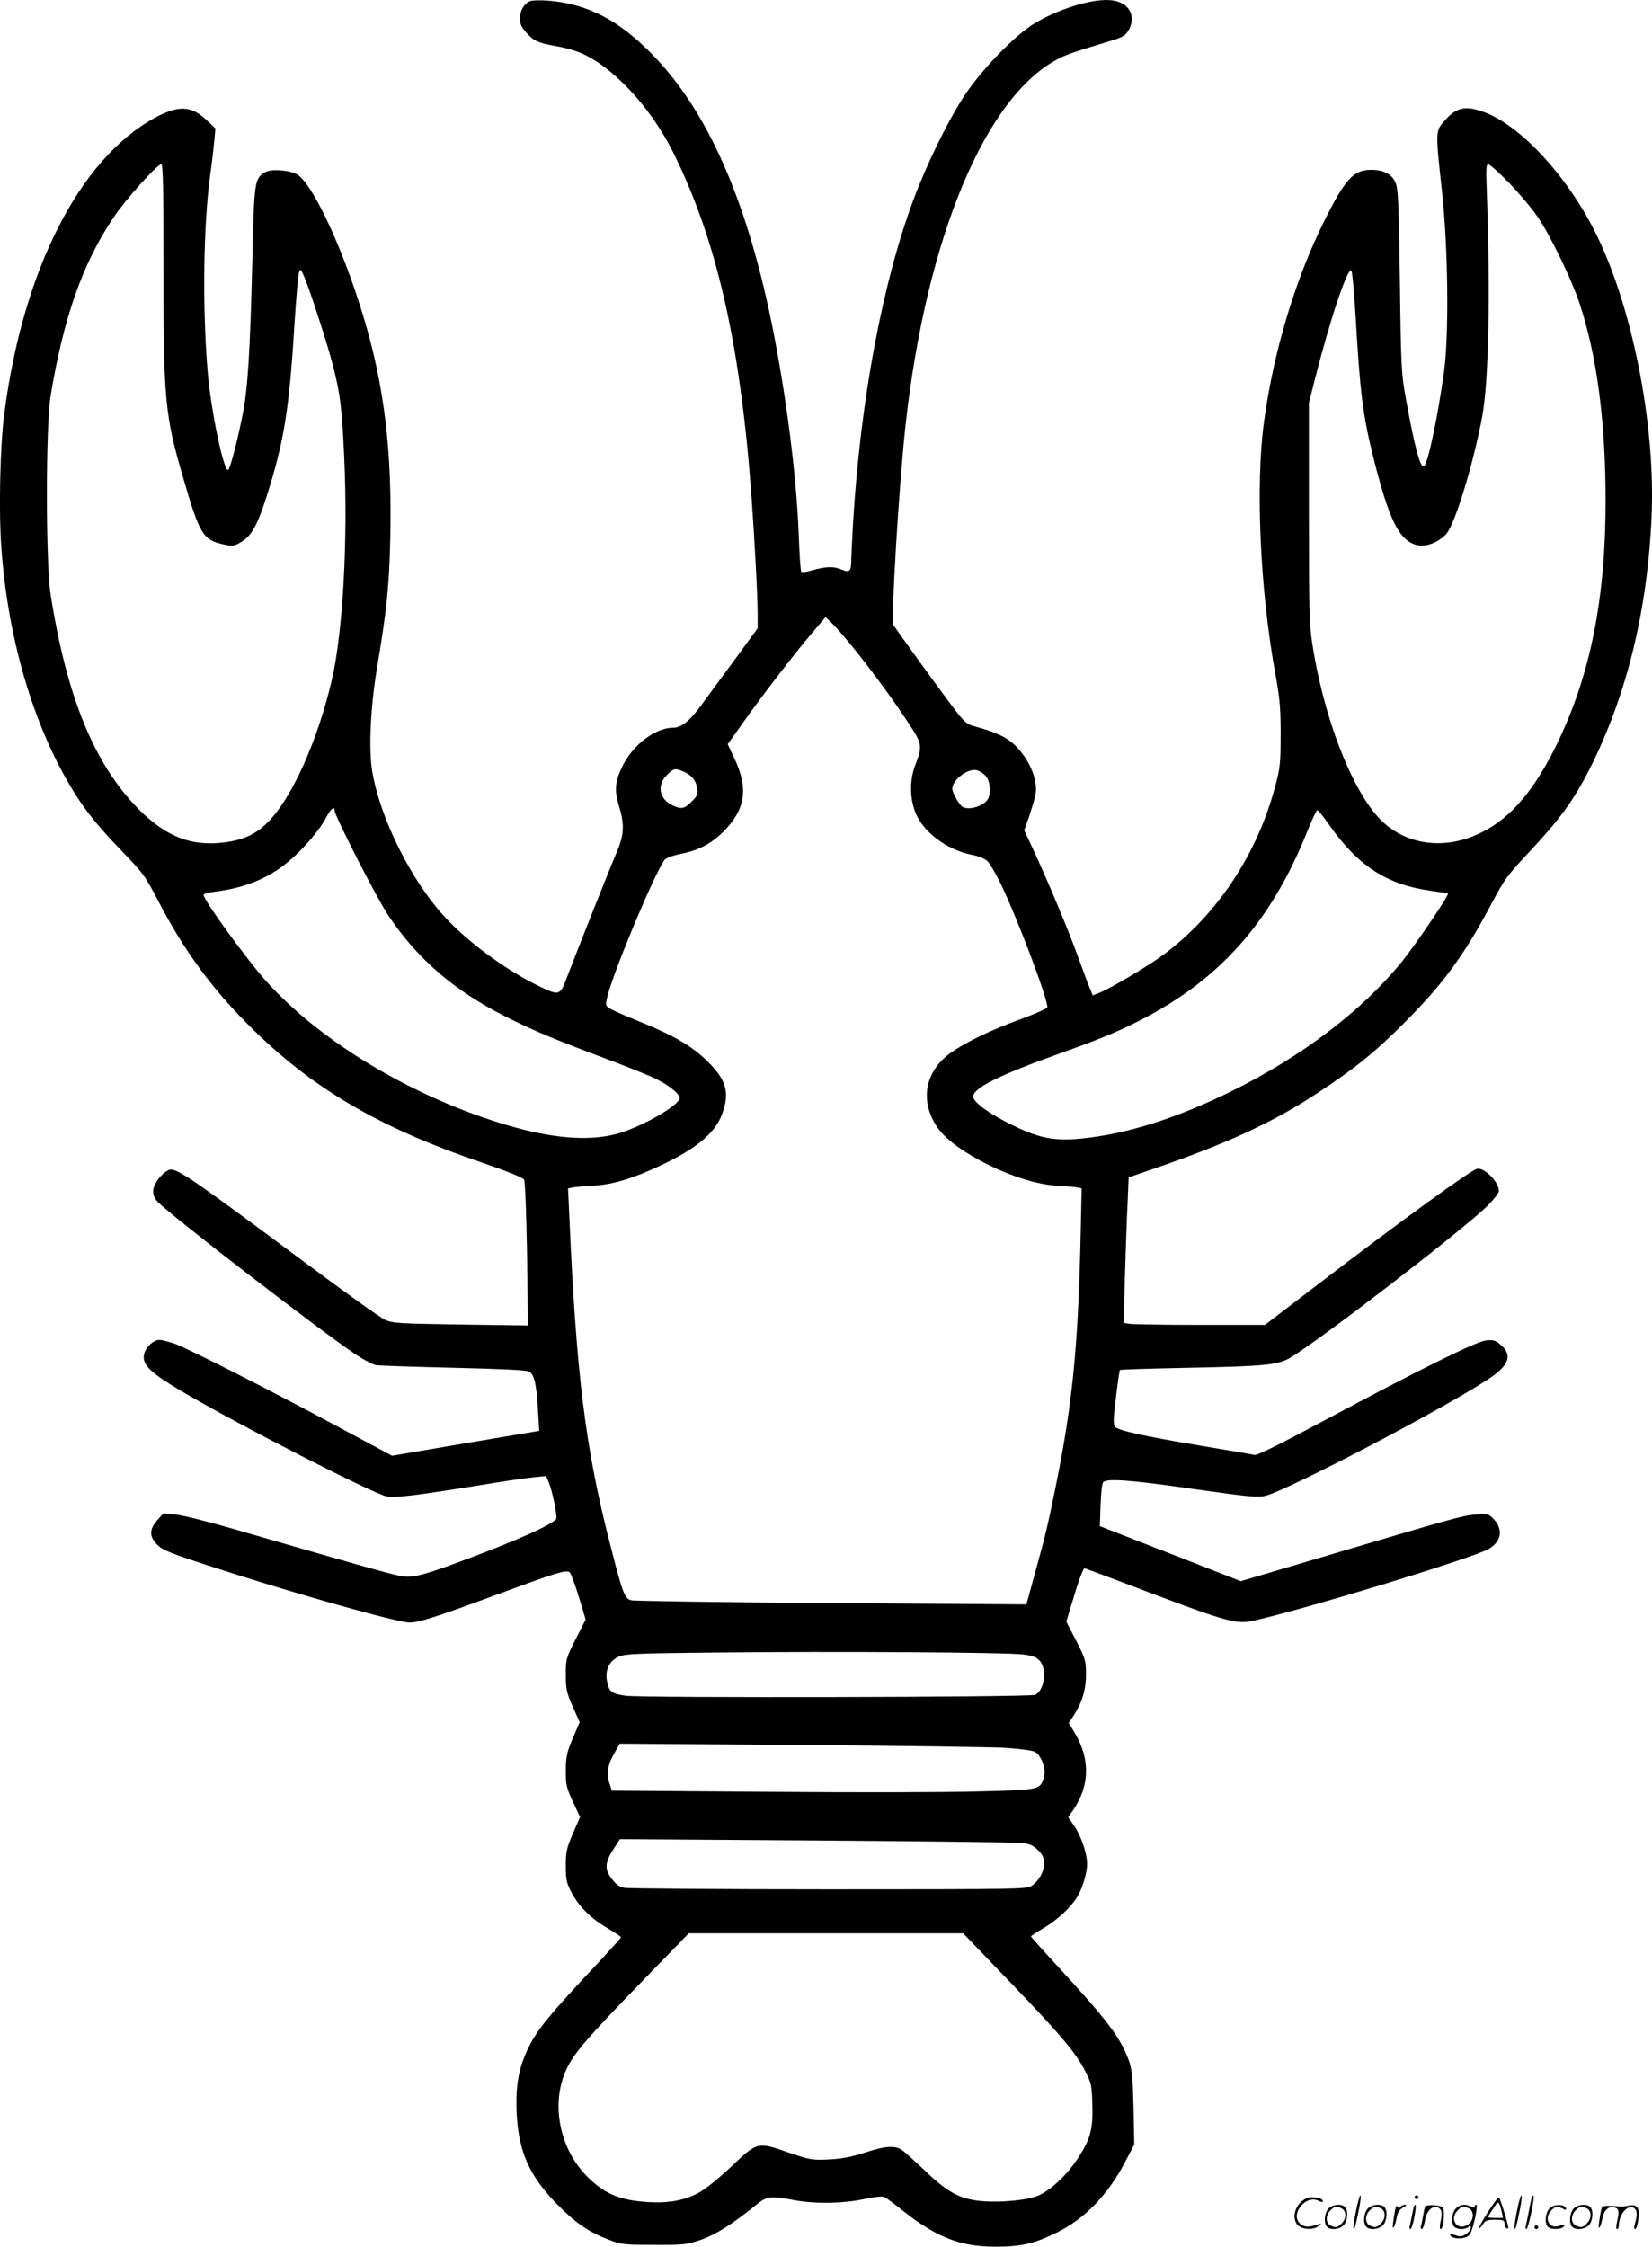 <svg version="1.0" xmlns="http://www.w3.org/2000/svg"
  viewBox="0 0 882.582 1200.155"
 preserveAspectRatio="xMidYMid meet">
<g transform="translate(-0.224,1200.745) scale(0.1,-0.1)"
fill="#000000" stroke="none">
<path d="M2834 12001 c-33 -14 -54 -51 -54 -93 0 -29 8 -47 36 -77 38 -43 63
-54 163 -71 35 -6 87 -20 115 -31 174 -69 381 -288 504 -534 230 -463 356
-1007 417 -1810 18 -249 35 -556 35 -657 l0 -77 -117 -160 c-65 -88 -146 -198
-180 -245 -65 -90 -110 -126 -155 -126 -93 0 -212 -89 -268 -201 -42 -83 -47
-132 -21 -217 31 -102 28 -155 -15 -254 -34 -79 -213 -530 -265 -667 -34 -91
-40 -93 -144 -43 -172 83 -372 228 -498 362 -186 197 -356 538 -397 792 -19
120 -8 349 29 563 49 294 62 417 68 665 11 476 -31 826 -144 1199 -111 368
-274 715 -356 758 -47 24 -141 29 -171 9 -54 -35 -56 -44 -66 -483 -12 -478
-24 -671 -51 -808 -26 -132 -65 -285 -77 -297 -22 -22 -94 317 -111 532 -28
344 -22 774 14 1042 9 62 18 144 22 181 l6 68 -46 44 c-84 80 -153 82 -285 9
-399 -223 -698 -814 -797 -1578 -22 -169 -30 -509 -16 -706 35 -519 189 -1018
421 -1364 48 -72 120 -158 209 -250 132 -137 138 -146 211 -286 134 -257 282
-461 483 -661 330 -331 691 -544 1236 -729 143 -49 227 -83 233 -94 6 -10 12
-180 16 -398 l5 -381 -359 5 c-332 5 -363 7 -404 25 -25 11 -214 146 -420 300
-584 435 -682 503 -725 503 -22 0 -64 -39 -84 -77 -18 -36 -13 -69 16 -98 76
-77 861 -682 1054 -812 42 -28 91 -54 110 -58 19 -3 205 -9 415 -14 251 -6
388 -12 402 -20 28 -15 40 -63 48 -201 l7 -116 -393 -66 -393 -67 -291 156
c-360 194 -792 413 -869 442 -32 11 -69 21 -83 21 -38 0 -84 -51 -84 -92 0
-48 47 -90 200 -181 299 -177 1025 -549 1098 -563 45 -9 155 5 475 56 133 22
272 43 309 46 l68 7 14 -34 c19 -45 46 -178 40 -194 -11 -28 -228 -125 -529
-235 -197 -73 -245 -83 -313 -69 -53 10 -268 71 -882 249 -135 39 -274 74
-310 77 l-66 6 -32 -37 c-43 -49 -43 -87 1 -131 28 -28 68 -44 267 -109 441
-144 1013 -306 1081 -306 49 0 148 32 454 145 329 122 385 139 401 123 7 -7
29 -67 49 -132 l36 -120 -53 -104 c-52 -103 -53 -107 -53 -191 0 -77 4 -94 37
-170 l37 -83 -37 -87 c-32 -76 -36 -96 -37 -171 0 -78 3 -92 38 -167 l38 -82
-38 -88 c-34 -79 -38 -96 -38 -173 0 -73 4 -92 29 -139 39 -76 103 -140 190
-191 42 -25 76 -48 76 -51 0 -3 -52 -61 -115 -129 -269 -286 -333 -364 -381
-464 -51 -106 -67 -195 -62 -339 9 -213 68 -345 223 -501 97 -97 165 -143 273
-184 62 -24 79 -26 237 -26 161 -1 174 1 252 27 80 28 172 86 293 185 59 48
79 51 203 27 110 -21 262 -19 375 5 61 13 100 17 110 11 10 -5 58 -41 107 -80
173 -136 301 -185 485 -185 135 0 207 16 325 74 151 73 278 204 371 384 l46
88 -4 197 c-4 168 -8 204 -26 254 -44 120 -116 215 -373 494 -82 89 -149 164
-149 166 0 3 30 23 68 45 73 44 142 107 177 163 29 45 55 131 55 180 0 54 -32
149 -69 203 l-32 46 21 30 c96 135 99 284 9 429 l-27 44 29 45 c44 69 64 138
63 219 0 68 -3 80 -52 175 l-53 103 31 103 c31 106 59 182 66 182 2 0 89 -32
192 -71 562 -214 612 -229 701 -211 241 50 1179 335 1266 385 72 41 80 110 20
167 -22 21 -31 22 -92 17 -70 -6 -119 -20 -830 -231 l-422 -125 -376 147 -377
147 4 112 c2 65 8 117 14 123 21 21 147 12 486 -37 305 -43 341 -46 384 -35
123 33 935 457 1181 618 119 77 139 132 70 190 -26 22 -38 25 -76 21 -53 -6
-345 -150 -861 -426 -229 -123 -362 -189 -375 -186 -11 3 -141 25 -290 50
-315 53 -439 81 -456 101 -10 12 -9 44 5 156 9 78 19 144 21 147 3 3 171 8
373 12 399 8 472 15 536 53 155 91 915 676 1054 811 34 34 62 70 62 80 0 50
-82 131 -119 118 -45 -16 -417 -287 -851 -619 l-280 -214 -349 0 c-192 0 -361
3 -377 6 l-29 5 7 247 c4 136 10 311 14 388 l6 142 151 52 c381 132 626 245
857 398 204 134 311 221 470 381 201 202 312 353 452 615 83 156 84 157 232
316 145 156 217 256 300 418 199 394 311 851 332 1359 20 496 -107 1127 -306
1519 -155 304 -402 567 -596 635 -96 34 -144 22 -208 -53 -45 -52 -45 -54 -10
-373 33 -307 38 -772 10 -970 -33 -236 -84 -477 -105 -498 -19 -19 -51 100
-97 355 -25 137 -27 165 -33 633 -6 426 -9 495 -24 528 -19 44 -63 67 -129 67
-95 0 -139 -48 -252 -275 -154 -311 -269 -692 -320 -1064 -48 -343 -22 -910
61 -1361 22 -121 27 -173 27 -315 0 -154 -3 -180 -28 -274 -96 -365 -310 -689
-596 -902 -77 -58 -275 -176 -342 -204 l-38 -15 -13 32 c-8 18 -38 98 -67 178
-54 150 -166 415 -242 578 l-44 94 27 76 c14 43 30 96 34 119 9 58 -15 136
-64 205 -60 83 -114 115 -268 157 -38 10 -52 24 -116 109 -69 91 -294 402
-311 430 -15 25 29 753 65 1077 112 999 428 1752 819 1950 45 23 75 33 263 90
75 22 91 31 107 58 45 74 7 149 -83 162 -93 14 -273 -38 -412 -119 -106 -62
-283 -244 -378 -386 -90 -136 -205 -371 -276 -563 -166 -447 -282 -1073 -321
-1717 -5 -91 -10 -183 -10 -205 0 -61 -9 -69 -55 -49 -41 17 -81 15 -157 -6
-26 -8 -51 -11 -55 -7 -4 4 -10 96 -14 205 -12 315 -68 748 -145 1127 -134
655 -341 1124 -627 1421 -184 192 -354 281 -568 298 -41 3 -84 2 -95 -3z
m-1958 -1433 c-1 -693 7 -780 106 -1117 86 -296 105 -328 211 -351 51 -12 58
-11 94 10 55 30 87 85 133 225 98 303 127 475 155 935 9 140 20 266 24 280 8
24 9 23 29 -22 27 -62 126 -365 152 -470 40 -153 49 -231 61 -490 21 -442 -7
-939 -66 -1193 -77 -329 -214 -633 -345 -763 -62 -61 -126 -91 -225 -104 -178
-24 -313 28 -461 176 -237 239 -385 598 -471 1146 -27 171 -27 903 0 1065 69
416 170 703 334 948 65 98 235 287 257 287 9 0 12 -135 12 -562z m7191 460
c54 -57 123 -138 152 -182 68 -100 180 -333 221 -456 94 -284 140 -633 140
-1059 0 -520 -80 -923 -255 -1288 -121 -252 -251 -406 -409 -483 -182 -90
-376 -72 -514 46 -160 136 -324 543 -389 964 -16 101 -18 188 -18 700 l0 585
33 130 c81 319 174 597 194 577 5 -5 15 -119 23 -253 23 -396 38 -515 90 -728
88 -355 143 -467 244 -487 44 -9 113 19 150 61 47 54 144 372 192 628 35 190
44 654 24 1210 -4 111 -3 137 8 137 8 0 59 -46 114 -102z m-3533 -2448 c95
-114 235 -302 315 -425 82 -123 83 -129 41 -240 -32 -86 -26 -198 15 -274 53
-97 171 -178 295 -201 30 -6 64 -20 77 -32 12 -11 43 -64 69 -116 91 -187 261
-639 251 -666 -3 -7 -64 -34 -137 -61 -163 -59 -295 -123 -378 -181 -140 -100
-168 -259 -71 -400 91 -133 431 -299 634 -310 50 -3 100 -7 113 -10 l23 -5 -6
-272 c-13 -571 -44 -881 -130 -1307 -45 -222 -58 -277 -113 -474 l-46 -169
-1042 7 c-573 4 -1055 11 -1070 15 -35 9 -45 35 -114 306 -131 511 -179 900
-216 1742 l-7 152 24 5 c13 3 65 7 114 10 101 6 205 37 351 105 198 93 295
174 334 277 42 113 23 182 -75 279 -85 84 -179 139 -365 215 -75 30 -148 62
-161 71 -23 16 -23 17 -10 70 36 140 251 652 303 722 8 11 42 24 88 33 97 20
161 54 226 118 120 120 136 231 59 394 l-35 74 72 101 c92 132 281 378 376
490 l75 88 29 -28 c17 -15 58 -62 92 -103z m-881 -694 c43 -18 67 -46 74 -89
5 -32 1 -41 -30 -72 -39 -39 -54 -42 -103 -19 -70 33 -83 107 -30 160 38 38
44 39 89 20z m1615 -23 c24 -26 30 -89 12 -124 -20 -37 -104 -63 -136 -41 -18
11 -54 75 -54 95 0 48 81 111 130 100 14 -3 35 -16 48 -30z m-3478 -186 c0
-28 229 -475 288 -562 159 -235 352 -400 627 -539 150 -75 243 -114 505 -213
124 -46 257 -99 295 -118 79 -38 139 -90 127 -110 -28 -50 -221 -155 -340
-186 -150 -38 -337 -23 -577 47 -497 146 -994 441 -1286 765 -103 113 -339
438 -339 466 0 6 26 13 58 17 156 18 290 72 394 160 80 66 170 172 204 239 24
45 44 61 44 34z m5315 -78 c153 -218 308 -318 541 -350 49 -7 91 -13 92 -15 8
-6 -174 -274 -244 -361 -217 -267 -537 -510 -919 -698 -262 -128 -496 -207
-719 -240 -201 -29 -285 -17 -451 65 -117 58 -199 117 -203 147 -7 45 129 114
462 233 226 81 305 114 431 178 427 218 702 530 894 1015 24 59 47 107 51 107
5 0 34 -37 65 -81z m-1640 -4429 c57 -7 74 -14 93 -35 39 -46 24 -157 -25
-181 -25 -13 -2100 -17 -2187 -5 -79 11 -92 22 -102 86 -8 56 15 101 64 123
32 15 99 18 527 22 623 7 1539 1 1630 -10z m-94 -499 c75 -5 146 -14 159 -21
35 -19 61 -89 50 -132 -20 -72 -17 -72 -348 -80 -163 -5 -671 -6 -1129 -2
l-832 6 -10 31 c-20 55 -13 106 21 165 l31 55 961 -7 c529 -4 1022 -11 1097
-15z m84 -508 c50 -5 65 -12 93 -39 25 -25 32 -40 32 -71 0 -45 -28 -94 -67
-120 -26 -17 -82 -18 -1083 -18 -580 0 -1072 4 -1093 8 -28 6 -45 19 -68 50
-38 51 -35 86 12 159 l33 51 1040 -7 c573 -4 1068 -10 1101 -13z m-63 -737
c272 -282 360 -386 409 -484 31 -60 34 -74 37 -173 5 -135 -11 -191 -78 -292
-59 -89 -140 -165 -206 -196 -57 -27 -215 -42 -321 -30 -106 12 -170 47 -288
160 -55 52 -111 103 -125 112 -36 25 -91 21 -199 -15 -71 -23 -120 -32 -191
-36 -91 -4 -100 -2 -218 38 -164 57 -163 57 -305 -78 -68 -64 -138 -120 -174
-139 -83 -45 -181 -59 -313 -45 -121 13 -196 48 -280 132 -150 150 -197 392
-111 575 38 83 112 168 403 468 l250 257 733 0 733 0 244 -254z M7246 194
c-10 -47 -15 -88 -12 -91 5 -6 9 7 30 110 7 37 10 67 6 67 -4 0 -15 -39 -24
-86z M7560 270 c0 -5 5 -10 10 -10 6 0 10 5 10 10 0 6 -4 10 -10 10 -5 0 -10
-4 -10 -10z M8106 194 c-10 -47 -15 -88 -12 -91 5 -6 9 7 30 110 7 37 10 67 6
67 -4 0 -15 -39 -24 -86z M8186 269 c-3 -8 -10 -41 -16 -74 -6 -33 -14 -68
-16 -77 -3 -10 -1 -18 3 -18 10 0 46 171 38 178 -2 3 -7 -1 -9 -9z M6949 241
c-38 -38 -41 -101 -7 -125 29 -20 79 -20 104 0 18 14 18 15 1 10 -53 -17 -69
-17 -92 -2 -69 45 21 166 94 126 12 -6 21 -7 21 -1 0 12 -25 21 -62 21 -19 0
-39 -10 -59 -29z M7950 189 c-28 -45 -49 -83 -47 -85 2 -3 12 7 21 21 14 21
24 25 66 25 43 0 50 -3 50 -19 0 -11 5 -23 10 -26 6 -3 10 -3 10 1 0 20 -44
164 -51 164 -4 0 -30 -37 -59 -81z m75 4 l7 -33 -42 0 c-42 0 -42 0 -28 23 8
12 21 32 29 44 15 25 22 18 34 -34z M7100 210 c-22 -22 -27 -79 -8 -98 19 -19
66 -14 88 8 22 22 27 79 8 98 -19 19 -66 14 -88 -8z m71 0 c25 -14 25 -54 -1
-80 -23 -23 -33 -24 -61 -10 -25 14 -25 54 1 80 23 23 33 24 61 10z M7310 210
c-22 -22 -27 -79 -8 -98 19 -19 66 -14 88 8 22 22 27 79 8 98 -19 19 -66 14
-88 -8z m71 0 c25 -14 25 -54 -1 -80 -23 -23 -33 -24 -61 -10 -25 14 -25 54 1
80 23 23 33 24 61 10z M7456 204 c-3 -16 -8 -47 -11 -69 -8 -51 10 -26 19 27
5 27 15 42 34 53 18 10 22 14 10 15 -9 0 -20 -5 -24 -11 -5 -8 -9 -8 -14 1 -5
8 -10 3 -14 -16z M7557 223 c-2 -4 -7 -26 -11 -48 -4 -22 -9 -48 -12 -57 -3
-10 -1 -18 4 -18 4 0 14 28 20 62 11 58 10 81 -1 61z M7615 220 c-1 -3 -5 -23
-9 -45 -4 -22 -9 -48 -12 -57 -3 -10 -1 -18 4 -18 5 0 13 20 17 45 7 53 44 87
74 68 17 -11 19 -28 8 -80 -4 -18 -3 -33 2 -33 16 0 24 99 11 115 -12 14 -87
18 -95 5z M7780 210 c-22 -22 -27 -79 -8 -98 7 -7 24 -12 38 -12 14 0 31 5 38
12 9 9 12 8 12 -5 0 -9 -12 -24 -26 -34 -21 -13 -32 -15 -55 -6 -16 6 -29 8
-29 3 0 -24 81 -27 102 -2 18 19 50 162 37 162 -5 0 -9 -5 -9 -10 0 -7 -6 -7
-19 0 -30 16 -59 12 -81 -10z m71 0 c29 -16 25 -65 -6 -86 -56 -37 -103 28
-55 76 23 23 33 24 61 10z M8281 211 c-23 -23 -28 -80 -9 -99 19 -19 88 -13
88 9 0 5 -11 4 -24 -2 -54 -25 -89 38 -46 81 23 23 33 24 62 9 16 -9 19 -8 16
3 -8 22 -64 22 -87 -1z M8410 210 c-22 -22 -27 -79 -8 -98 19 -19 66 -14 88 8
22 22 27 79 8 98 -19 19 -66 14 -88 -8z m71 0 c25 -14 25 -54 -1 -80 -23 -23
-33 -24 -61 -10 -25 14 -25 54 1 80 23 23 33 24 61 10z M8556 201 c-3 -14 -8
-44 -11 -66 -8 -51 10 -26 19 27 8 41 35 63 66 53 22 -7 24 -21 11 -77 -5 -22
-5 -38 0 -38 5 0 9 6 9 13 0 68 51 125 85 97 15 -13 15 -35 -1 -92 -3 -10 -1
-18 4 -18 6 0 13 23 17 50 9 63 -5 84 -49 76 -17 -4 -35 -6 -41 -6 -101 8
-104 7 -109 -19z M8200 110 c0 -5 5 -10 10 -10 6 0 10 5 10 10 0 6 -4 10 -10
10 -5 0 -10 -4 -10 -10z"/>
</g>
</svg>

